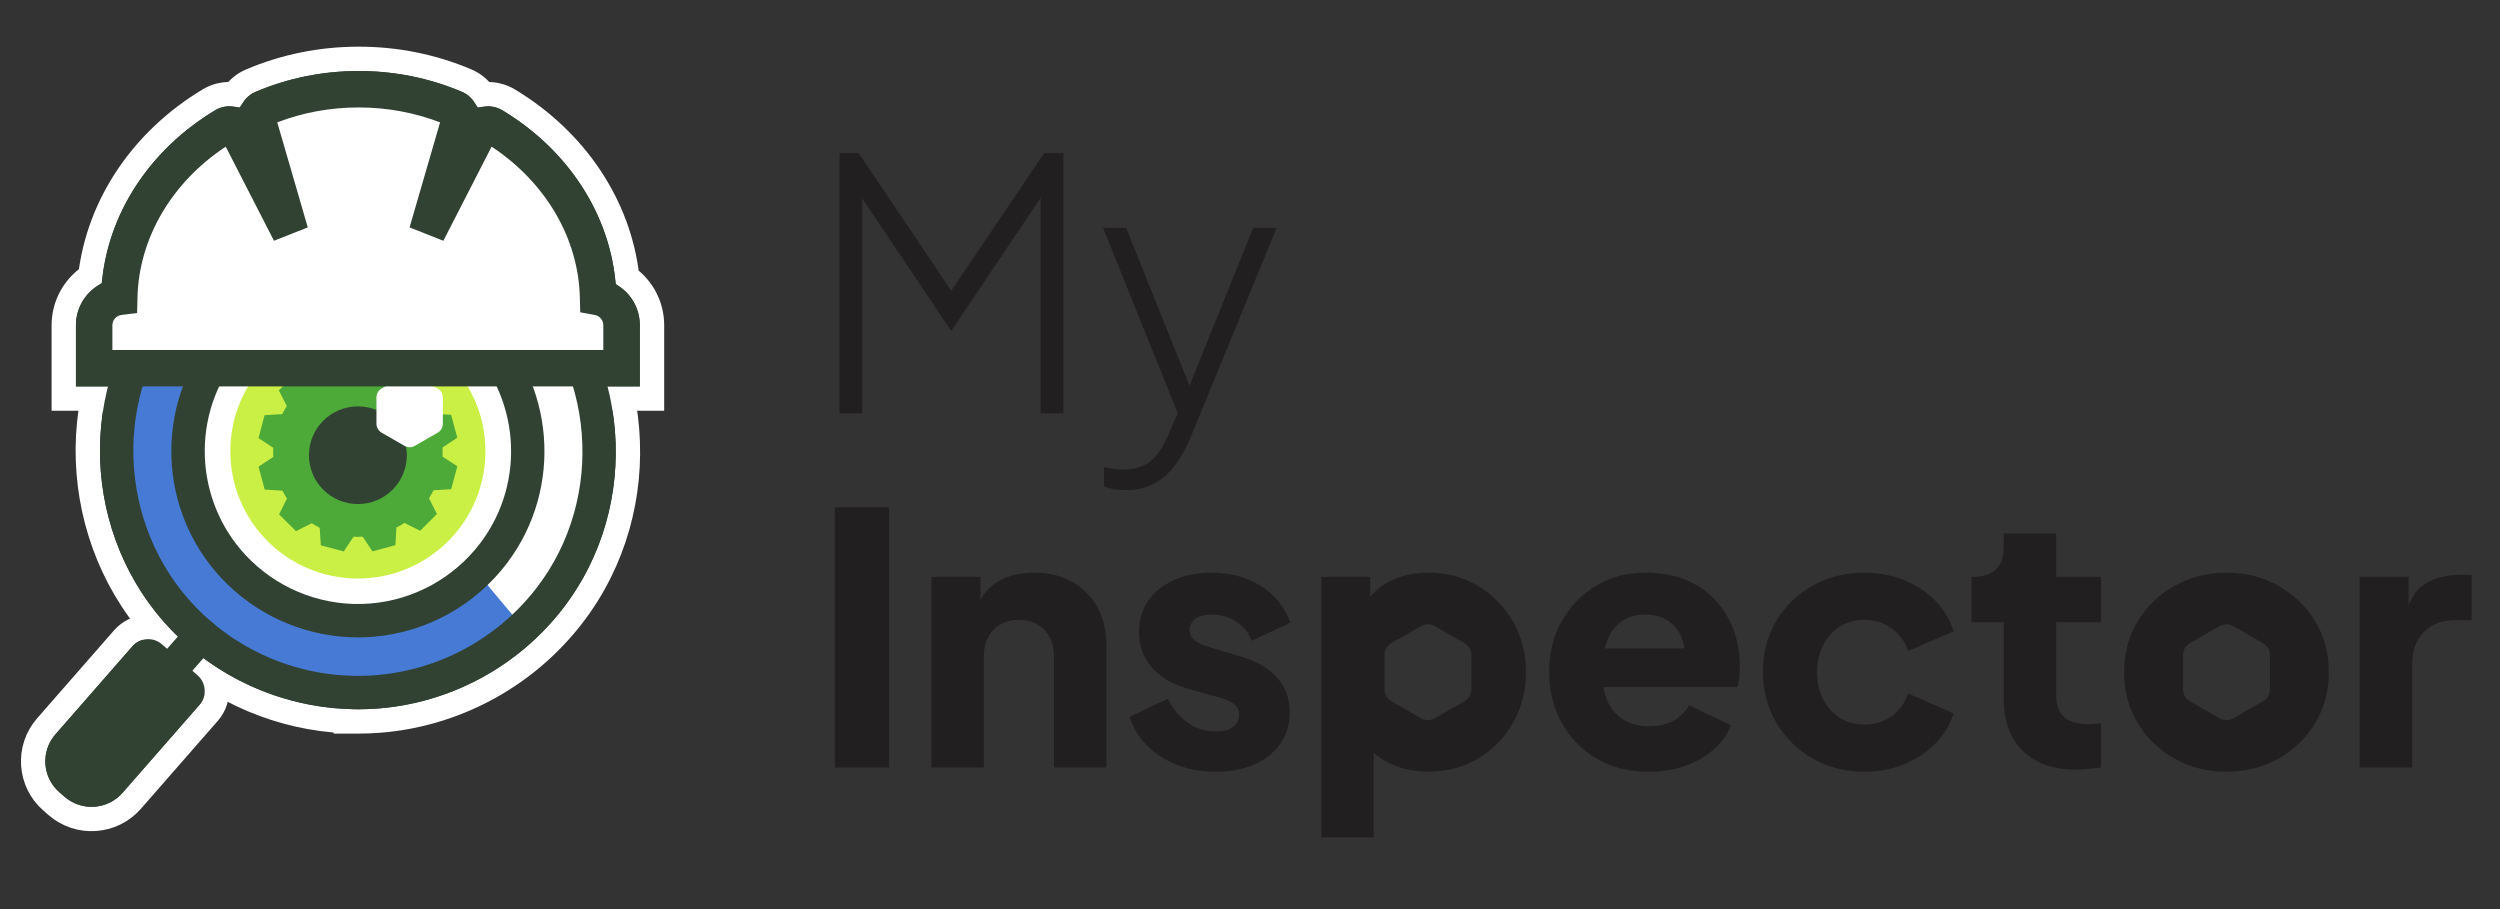 <svg width="154" height="56" viewBox="0 0 154 56" fill="none" xmlns="http://www.w3.org/2000/svg">
  <rect x="0" y="0" width="154" height="56" fill="#333333" stroke="none"/>
  <path d="M12.662 41.034C13.51 41.772 13.597 43.057 12.857 43.904L8.115 49.327C6.922 50.691 4.846 50.831 3.48 49.641L3.166 49.368C1.8 48.178 1.658 46.106 2.851 44.742L7.593 39.319C8.333 38.473 9.621 38.386 10.469 39.124L12.662 41.034Z" fill="#314233" stroke="white" stroke-width="1.5"/>
  <path d="M11.058 37.955C11.705 37.215 12.829 37.139 13.57 37.783C14.312 38.429 14.388 39.554 13.742 40.294L13.741 40.295L11.105 43.305L11.106 43.306C10.753 43.711 10.257 43.914 9.764 43.914C9.351 43.914 8.933 43.77 8.596 43.48L8.593 43.477C7.851 42.831 7.776 41.707 8.422 40.967L11.058 37.954V37.955Z" fill="#314233" stroke="white" stroke-width="1.5"/>
  <path d="M20.722 11.204C25.413 10.832 30.074 12.473 33.509 15.707L33.51 15.708C39.649 21.492 40.428 31.245 35.281 37.925C32.494 41.544 28.332 43.868 23.808 44.349L23.368 44.389C22.932 44.423 22.491 44.441 22.055 44.441H21.305V44.422C17.33 44.242 13.509 42.644 10.581 39.886H10.58C4.44 34.102 3.662 24.349 8.809 17.669L9.083 17.322C11.958 13.788 16.175 11.565 20.722 11.204ZM21.523 14.718L21.005 14.748C17.313 15.041 13.897 16.896 11.632 19.836C7.592 25.079 8.204 32.759 13.023 37.299C15.726 39.844 19.393 41.138 23.087 40.843L23.433 40.81C26.991 40.433 30.266 38.603 32.46 35.755C36.5 30.509 35.888 22.833 31.068 18.293C28.618 15.985 25.373 14.707 22.039 14.707H22.037C21.866 14.707 21.695 14.711 21.523 14.718Z" fill="#314233" stroke="white" stroke-width="1.5"/>
  <path d="M22.098 3.625C24.404 3.625 26.643 4.075 28.744 4.965C29.182 5.151 29.538 5.451 29.794 5.818C30.323 5.759 30.864 5.87 31.328 6.149C35.452 8.629 38.137 12.642 38.637 17.073C39.569 17.737 40.164 18.824 40.164 20.031V24.553H3.928V20.031C3.928 18.774 4.575 17.653 5.564 17C6.084 12.594 8.77 8.609 12.876 6.146C13.337 5.868 13.877 5.756 14.405 5.816C14.66 5.452 15.016 5.152 15.453 4.967C17.554 4.075 19.792 3.625 22.098 3.625ZM22.094 7.369C20.682 7.369 19.31 7.584 17.997 8.009L19.679 13.799L19.87 14.454L19.235 14.705L17.153 15.528L16.52 15.779L16.209 15.174L13.632 10.148C10.904 12.225 9.297 15.207 9.219 18.332L9.195 19.301L9.179 19.947L8.537 20.026L7.672 20.132V20.809H36.415V20.123L35.606 19.976L35.005 19.866L34.991 19.256L34.969 18.345C34.896 15.215 33.289 12.227 30.556 10.148L27.979 15.174L27.669 15.779L27.036 15.528L24.954 14.705L24.319 14.454L24.509 13.799L26.19 8.01C24.876 7.586 23.505 7.369 22.094 7.369Z" fill="#314233" stroke="white" stroke-width="1.5"/>
  <path d="M51.71 25.461V9.434H52.895L58.887 18.339H58.306L64.319 9.434H65.504V25.461H64.101V11.477L64.447 11.671L58.627 20.34H58.563L52.744 11.671L53.11 11.477V25.461H51.708H51.71Z" fill="#221F20"/>
  <path d="M69.346 30.192C69.145 30.192 68.925 30.173 68.689 30.138C68.452 30.103 68.225 30.048 68.01 29.978V28.772C68.183 28.814 68.379 28.85 68.604 28.88C68.826 28.909 69.032 28.923 69.219 28.923C69.923 28.909 70.477 28.736 70.879 28.406C71.281 28.076 71.647 27.53 71.978 26.771L72.796 24.857V26.06L67.946 14.035H69.37L73.532 24.404H73.014L77.197 14.035H78.642L73.295 27.052C73.094 27.526 72.827 28.005 72.498 28.493C72.167 28.982 71.746 29.385 71.238 29.709C70.727 30.032 70.098 30.192 69.351 30.192H69.346Z" fill="#221F20"/>
  <path d="M51.426 47.279V31.254H54.768V47.281H51.426V47.279Z" fill="#221F20"/>
  <path d="M57.376 47.279V35.533H60.393V37.857L60.221 37.34C60.493 36.637 60.935 36.118 61.547 35.78C62.157 35.443 62.874 35.275 63.692 35.275C64.584 35.275 65.364 35.462 66.031 35.835C66.7 36.208 67.22 36.727 67.594 37.394C67.967 38.062 68.154 38.839 68.154 39.728V47.279H64.919V40.417C64.919 39.959 64.829 39.563 64.65 39.235C64.47 38.905 64.219 38.648 63.895 38.461C63.571 38.275 63.195 38.183 62.763 38.183C62.33 38.183 61.973 38.277 61.642 38.461C61.311 38.648 61.055 38.905 60.876 39.235C60.696 39.565 60.606 39.959 60.606 40.417V47.279H57.373H57.376Z" fill="#221F20"/>
  <path d="M74.903 47.539C73.609 47.539 72.484 47.234 71.528 46.623C70.573 46.014 69.923 45.193 69.578 44.159L71.949 43.041C72.252 43.673 72.661 44.166 73.179 44.525C73.697 44.884 74.272 45.063 74.903 45.063C75.362 45.063 75.714 44.971 75.96 44.782C76.204 44.596 76.326 44.339 76.326 44.008C76.326 43.836 76.284 43.69 76.196 43.567C76.109 43.444 75.981 43.334 75.809 43.234C75.636 43.133 75.421 43.048 75.161 42.977L73.155 42.418C72.193 42.147 71.453 41.705 70.935 41.094C70.417 40.485 70.159 39.763 70.159 38.933C70.159 38.201 70.346 37.564 70.72 37.019C71.093 36.474 71.618 36.047 72.292 35.74C72.969 35.431 73.744 35.277 74.621 35.277C75.771 35.277 76.781 35.546 77.651 36.084C78.521 36.622 79.133 37.38 79.493 38.354L77.1 39.473C76.927 38.984 76.615 38.595 76.161 38.3C75.709 38.005 75.194 37.859 74.619 37.859C74.203 37.859 73.874 37.944 73.638 38.116C73.401 38.288 73.283 38.524 73.283 38.826C73.283 38.984 73.326 39.128 73.413 39.256C73.498 39.386 73.64 39.499 73.834 39.6C74.028 39.702 74.269 39.794 74.555 39.881L76.43 40.441C77.407 40.728 78.154 41.16 78.672 41.743C79.19 42.324 79.448 43.038 79.448 43.883C79.448 44.615 79.256 45.252 78.876 45.797C78.495 46.342 77.968 46.769 77.291 47.076C76.615 47.385 75.818 47.539 74.898 47.539H74.903Z" fill="#221F20"/>
  <path d="M101.57 47.539C100.319 47.539 99.234 47.263 98.314 46.711C97.394 46.158 96.682 45.418 96.178 44.483C95.675 43.551 95.424 42.517 95.424 41.385C95.424 40.252 95.687 39.162 96.212 38.244C96.737 37.326 97.444 36.602 98.335 36.071C99.227 35.54 100.231 35.275 101.352 35.275C102.286 35.275 103.114 35.422 103.831 35.717C104.549 36.012 105.157 36.422 105.651 36.953C106.148 37.484 106.524 38.098 106.784 38.791C107.042 39.487 107.172 40.243 107.172 41.062C107.172 41.29 107.16 41.517 107.139 41.739C107.117 41.961 107.077 42.152 107.021 42.31H98.203V39.943H105.188L103.658 41.062C103.802 40.446 103.795 39.896 103.637 39.417C103.478 38.935 103.202 38.555 102.807 38.277C102.412 37.996 101.927 37.857 101.352 37.857C100.778 37.857 100.31 37.994 99.907 38.265C99.505 38.539 99.203 38.94 99.002 39.471C98.801 40.002 98.72 40.646 98.765 41.406C98.709 42.067 98.787 42.647 99.002 43.148C99.217 43.65 99.548 44.039 99.993 44.32C100.437 44.601 100.976 44.74 101.61 44.74C102.185 44.74 102.677 44.625 103.088 44.396C103.497 44.167 103.816 43.851 104.048 43.45L106.635 44.677C106.406 45.25 106.042 45.753 105.547 46.182C105.053 46.612 104.467 46.947 103.79 47.183C103.114 47.419 102.374 47.537 101.57 47.537V47.539Z" fill="#221F20"/>
  <path d="M114.85 47.538C113.672 47.538 112.61 47.269 111.669 46.731C110.728 46.193 109.981 45.459 109.427 44.527C108.874 43.595 108.597 42.547 108.597 41.386C108.597 40.225 108.869 39.182 109.416 38.257C109.962 37.332 110.709 36.605 111.657 36.075C112.606 35.544 113.67 35.279 114.847 35.279C115.725 35.279 116.536 35.43 117.283 35.73C118.03 36.032 118.669 36.45 119.201 36.988C119.733 37.526 120.113 38.16 120.343 38.892L117.541 40.098C117.34 39.51 116.999 39.043 116.517 38.699C116.034 38.354 115.479 38.182 114.845 38.182C114.284 38.182 113.786 38.319 113.346 38.59C112.908 38.864 112.563 39.244 112.31 39.73C112.059 40.218 111.932 40.778 111.932 41.407C111.932 42.038 112.057 42.599 112.31 43.085C112.561 43.574 112.906 43.954 113.346 44.225C113.783 44.499 114.284 44.633 114.845 44.633C115.493 44.633 116.053 44.461 116.526 44.117C117.002 43.772 117.337 43.307 117.541 42.717L120.343 43.944C120.128 44.633 119.754 45.249 119.222 45.794C118.69 46.339 118.051 46.767 117.304 47.073C116.557 47.382 115.739 47.536 114.847 47.536L114.85 47.538Z" fill="#221F20"/>
  <path d="M127.912 47.409C126.489 47.409 125.387 47.026 124.604 46.257C123.822 45.49 123.429 44.417 123.429 43.041V38.328H121.445V35.532H121.554C122.157 35.532 122.62 35.381 122.944 35.079C123.268 34.777 123.429 34.326 123.429 33.725V32.863H126.662V35.532H129.421V38.328H126.662V42.824C126.662 43.225 126.733 43.56 126.877 43.824C127.021 44.091 127.243 44.287 127.546 44.417C127.849 44.546 128.222 44.61 128.667 44.61C128.766 44.61 128.882 44.603 129.012 44.589C129.142 44.575 129.277 44.56 129.421 44.546V47.279C129.206 47.307 128.96 47.336 128.688 47.364C128.414 47.392 128.156 47.406 127.912 47.406V47.409Z" fill="#221F20"/>
  <path d="M145.352 47.279V35.532H148.369V38.349L148.154 37.941C148.412 36.952 148.84 36.282 149.436 35.931C150.032 35.579 150.741 35.404 151.559 35.404H152.25V38.201H151.235C150.446 38.201 149.805 38.441 149.318 38.92C148.828 39.402 148.585 40.079 148.585 40.954V47.279H145.352Z" fill="#221F20"/>
  <path d="M137.16 35.277C138.325 35.277 139.38 35.544 140.329 36.072C141.277 36.603 142.036 37.328 142.604 38.246C143.171 39.164 143.455 40.219 143.455 41.408C143.455 42.597 143.171 43.636 142.604 44.56C142.036 45.486 141.277 46.215 140.329 46.743C139.38 47.274 138.323 47.538 137.16 47.538C135.997 47.538 134.935 47.274 133.98 46.743C133.025 46.212 132.263 45.485 131.696 44.56C131.128 43.636 130.844 42.586 130.844 41.408C130.844 40.231 131.128 39.164 131.696 38.246C132.263 37.328 133.025 36.603 133.98 36.072C134.935 35.541 135.994 35.277 137.16 35.277ZM137.568 38.565C137.31 38.416 136.991 38.416 136.733 38.565L134.893 39.624C134.633 39.773 134.474 40.048 134.474 40.346V42.468C134.474 42.765 134.635 43.041 134.893 43.19L136.733 44.249C136.991 44.398 137.31 44.398 137.568 44.249L139.408 43.19C139.668 43.041 139.826 42.765 139.826 42.468V40.346C139.826 40.049 139.665 39.773 139.408 39.624L137.568 38.565Z" fill="#221F20"/>
  <path fill-rule="evenodd" clip-rule="evenodd" d="M81.392 51.577V51.584L81.389 51.577H81.392ZM84.409 36.751V35.535H81.392V51.577H84.622V46.372C84.946 46.668 85.322 46.907 85.752 47.093C86.436 47.388 87.18 47.534 87.984 47.534C89.136 47.534 90.162 47.263 91.068 46.718C91.974 46.173 92.688 45.434 93.213 44.502C93.738 43.57 94 42.55 94 41.404C94 40.257 93.735 39.221 93.203 38.296C92.671 37.371 91.953 36.637 91.047 36.092C90.144 35.549 89.129 35.275 88.008 35.275C87.145 35.275 86.381 35.436 85.712 35.759C85.193 36.01 84.759 36.341 84.409 36.751ZM90.217 43.19C90.477 43.041 90.635 42.765 90.635 42.468V40.346C90.635 40.049 90.475 39.773 90.217 39.624L88.377 38.565C88.119 38.416 87.8 38.416 87.542 38.565L85.703 39.624C85.442 39.773 85.284 40.049 85.284 40.346V42.468C85.284 42.765 85.445 43.041 85.703 43.19L87.542 44.249C87.8 44.398 88.119 44.398 88.377 44.249L90.217 43.19Z" fill="#221F20"/>
  <path d="M9.975 39.688L12.169 41.598C12.704 42.065 12.759 42.876 12.292 43.411L7.55 48.834C6.629 49.886 5.027 49.995 3.973 49.077L3.66 48.804C2.605 47.886 2.496 46.287 3.417 45.235L8.159 39.812C8.626 39.277 9.44 39.222 9.975 39.688Z" fill="#314233"/>
  <path d="M32.291 16.997C25.854 10.932 15.616 11.747 10.223 18.749C5.604 24.746 6.293 33.397 11.805 38.59C18.241 44.655 28.48 43.84 33.873 36.838C38.491 30.841 37.802 22.19 32.291 16.997Z" fill="white"/>
  <path d="M22.055 42.809C18.228 42.809 14.512 41.344 11.702 38.699C6.168 33.484 5.466 24.683 10.105 18.662C12.701 15.292 16.62 13.166 20.853 12.828C25.091 12.492 29.294 13.974 32.39 16.892C37.924 22.107 38.626 30.908 33.987 36.929C31.391 40.299 27.474 42.425 23.239 42.763C22.843 42.794 22.446 42.809 22.053 42.809H22.055ZM22.037 13.076C21.65 13.076 21.263 13.092 20.875 13.122C16.723 13.452 12.881 15.536 10.336 18.842C5.787 24.747 6.476 33.374 11.902 38.486C14.941 41.347 19.067 42.8 23.214 42.471C27.366 42.142 31.206 40.056 33.752 36.751C38.3 30.846 37.611 22.219 32.185 17.108C29.433 14.514 25.784 13.078 22.035 13.078L22.037 13.076Z" fill="#014520"/>
  <path d="M13.218 15.922L32.278 38.727C29.578 41.197 25.958 42.695 21.958 42.629C14.418 42.506 8.08 36.65 7.387 29.156C6.89 23.791 9.282 18.908 13.218 15.922Z" fill="#477AD4"/>
  <path d="M28.757 20.903C24.572 16.86 17.819 17.398 14.327 22.049C11.449 25.885 11.884 31.355 15.335 34.688C19.52 38.73 26.273 38.192 29.765 33.542C32.643 29.706 32.207 24.236 28.757 20.903Z" fill="white"/>
  <path d="M22.05 39.263C19.078 39.263 16.2 38.108 14.039 36.022C9.9 32.024 9.383 25.538 12.835 20.935C14.82 18.292 17.845 16.625 21.135 16.364C24.422 16.105 27.674 17.27 30.053 19.57C34.192 23.568 34.709 30.054 31.257 34.657C29.272 37.3 26.246 38.967 22.957 39.228C22.653 39.252 22.349 39.263 22.048 39.263H22.05ZM22.044 18.384C21.795 18.384 21.546 18.393 21.298 18.412C18.598 18.628 16.116 19.995 14.485 22.167C11.651 25.942 12.076 31.264 15.473 34.545C17.427 36.433 20.094 37.392 22.796 37.177C25.496 36.962 27.978 35.594 29.611 33.423C32.445 29.648 32.02 24.326 28.623 21.045C26.849 19.332 24.486 18.382 22.046 18.382L22.044 18.384Z" fill="#314233"/>
  <path d="M22.046 35.637C26.385 35.637 29.903 32.127 29.903 27.796C29.903 23.466 26.385 19.955 22.046 19.955C17.706 19.955 14.188 23.466 14.188 27.796C14.188 32.127 17.706 35.637 22.046 35.637Z" fill="#CAEF45"/>
  <path d="M9.764 43.164C9.524 43.164 9.282 43.081 9.086 42.912C8.657 42.539 8.613 41.889 8.987 41.461L11.623 38.448C11.997 38.02 12.648 37.976 13.077 38.349C13.507 38.722 13.55 39.372 13.177 39.801L10.54 42.813C10.338 43.046 10.052 43.164 9.764 43.164Z" fill="#314233"/>
  <path d="M17.194 31.686L17.713 32.202L18.233 32.718L19.203 32.231C19.366 32.332 19.526 32.424 19.694 32.512L19.764 33.594L21.177 33.968L21.777 33.061C21.964 33.072 22.151 33.07 22.341 33.059L22.944 33.963L24.356 33.581L24.418 32.497C24.585 32.415 24.752 32.319 24.911 32.211L25.883 32.696L26.915 31.662L26.427 30.692C26.436 30.678 26.631 30.354 26.708 30.2L27.793 30.134L28.172 28.724L27.258 28.127C27.269 27.938 27.269 27.752 27.258 27.567L28.169 26.961L27.787 25.551L26.697 25.49C26.611 25.323 26.517 25.158 26.413 25.002L26.898 24.03L25.914 23.055L24.889 23.487C24.728 23.384 24.563 23.292 24.396 23.209L24.332 22.122L22.915 21.746L22.314 22.657C22.129 22.646 21.94 22.646 21.751 22.657L21.15 21.75L19.738 22.133L19.676 23.215C19.504 23.303 19.344 23.393 19.185 23.498L18.21 23.013L17.696 23.531L17.178 24.047L17.671 25.018C17.564 25.176 17.467 25.341 17.385 25.51L16.298 25.576L15.924 26.987L16.835 27.585C16.824 27.771 16.824 27.962 16.835 28.147L15.924 28.746L16.307 30.158L17.394 30.224C17.482 30.386 17.575 30.551 17.678 30.711L17.192 31.682L17.194 31.686Z" fill="#4DA938"/>
  <path d="M22.047 31.05C23.712 31.05 25.061 29.703 25.061 28.041C25.061 26.38 23.712 25.033 22.047 25.033C20.382 25.033 19.032 26.38 19.032 28.041C19.032 29.703 20.382 31.05 22.047 31.05Z" fill="#314233"/>
  <path d="M27.279 26.103C27.279 26.331 27.158 26.54 26.96 26.654L25.554 27.464C25.356 27.578 25.114 27.578 24.916 27.464L23.509 26.654C23.311 26.54 23.19 26.331 23.19 26.103V24.482C23.19 24.254 23.311 24.045 23.509 23.931L24.916 23.121C25.114 23.007 25.356 23.007 25.554 23.121L26.96 23.931C27.158 24.045 27.279 24.254 27.279 24.482V26.103Z" fill="white"/>
  <path d="M22.055 43.69C18.004 43.69 14.068 42.139 11.095 39.34C5.235 33.82 4.492 24.501 9.403 18.127C12.151 14.558 16.299 12.308 20.781 11.952C25.261 11.596 29.714 13.164 32.995 16.253C38.855 21.774 39.598 31.093 34.687 37.467C31.939 41.035 27.791 43.285 23.309 43.641C22.891 43.674 22.471 43.692 22.055 43.692V43.69ZM22.037 13.957C21.674 13.957 21.309 13.972 20.946 14.001C17.042 14.31 13.432 16.271 11.038 19.378C6.762 24.927 7.409 33.04 12.51 37.844C15.366 40.534 19.241 41.902 23.146 41.59C27.05 41.281 30.66 39.32 33.054 36.213C37.33 30.662 36.683 22.551 31.582 17.747C28.993 15.307 25.564 13.957 22.04 13.957H22.037Z" fill="#314233"/>
  <path d="M36.846 18.302C36.742 13.917 34.199 10.061 30.363 7.755C30.082 7.586 29.714 7.687 29.565 7.979L26.313 14.321L28.341 7.338C28.405 7.07 28.267 6.798 28.014 6.69C26.203 5.924 24.203 5.498 22.099 5.498C19.995 5.498 17.995 5.924 16.184 6.69C15.931 6.798 15.793 7.072 15.857 7.338L17.885 14.321L14.633 7.979C14.486 7.692 14.123 7.584 13.843 7.751C10.008 10.052 7.46 13.903 7.352 18.286C6.481 18.394 5.805 19.134 5.805 20.032V22.682H38.289V20.032C38.289 19.169 37.666 18.451 36.846 18.302Z" fill="white"/>
  <path d="M39.413 23.803H4.678V20.031C4.678 18.915 5.321 17.932 6.271 17.455C6.652 13.156 9.222 9.212 13.262 6.788C13.66 6.549 14.144 6.485 14.591 6.612C14.661 6.632 14.729 6.656 14.798 6.687C14.945 6.237 15.28 5.855 15.746 5.657C17.753 4.805 19.892 4.375 22.099 4.375C24.305 4.375 26.444 4.805 28.451 5.655C28.918 5.853 29.252 6.235 29.399 6.687C29.465 6.659 29.534 6.634 29.602 6.615C30.053 6.487 30.541 6.551 30.942 6.793C34.995 9.23 37.563 13.193 37.928 17.51C38.824 18.006 39.413 18.959 39.413 20.031V23.803ZM6.927 21.559H37.164V20.031C37.164 19.723 36.944 19.46 36.641 19.403L35.741 19.238L35.719 18.327C35.633 14.671 33.613 11.237 30.284 9.034L27.311 14.831L25.23 14.008L27.109 7.537C25.514 6.929 23.83 6.619 22.094 6.619C20.358 6.619 18.675 6.926 17.079 7.537L18.959 14.008L16.877 14.831L13.904 9.034C10.58 11.235 8.56 14.662 8.469 18.314L8.445 19.282L7.484 19.401C7.165 19.44 6.923 19.712 6.923 20.033V21.561L6.927 21.559Z" fill="#314233"/>
</svg>
